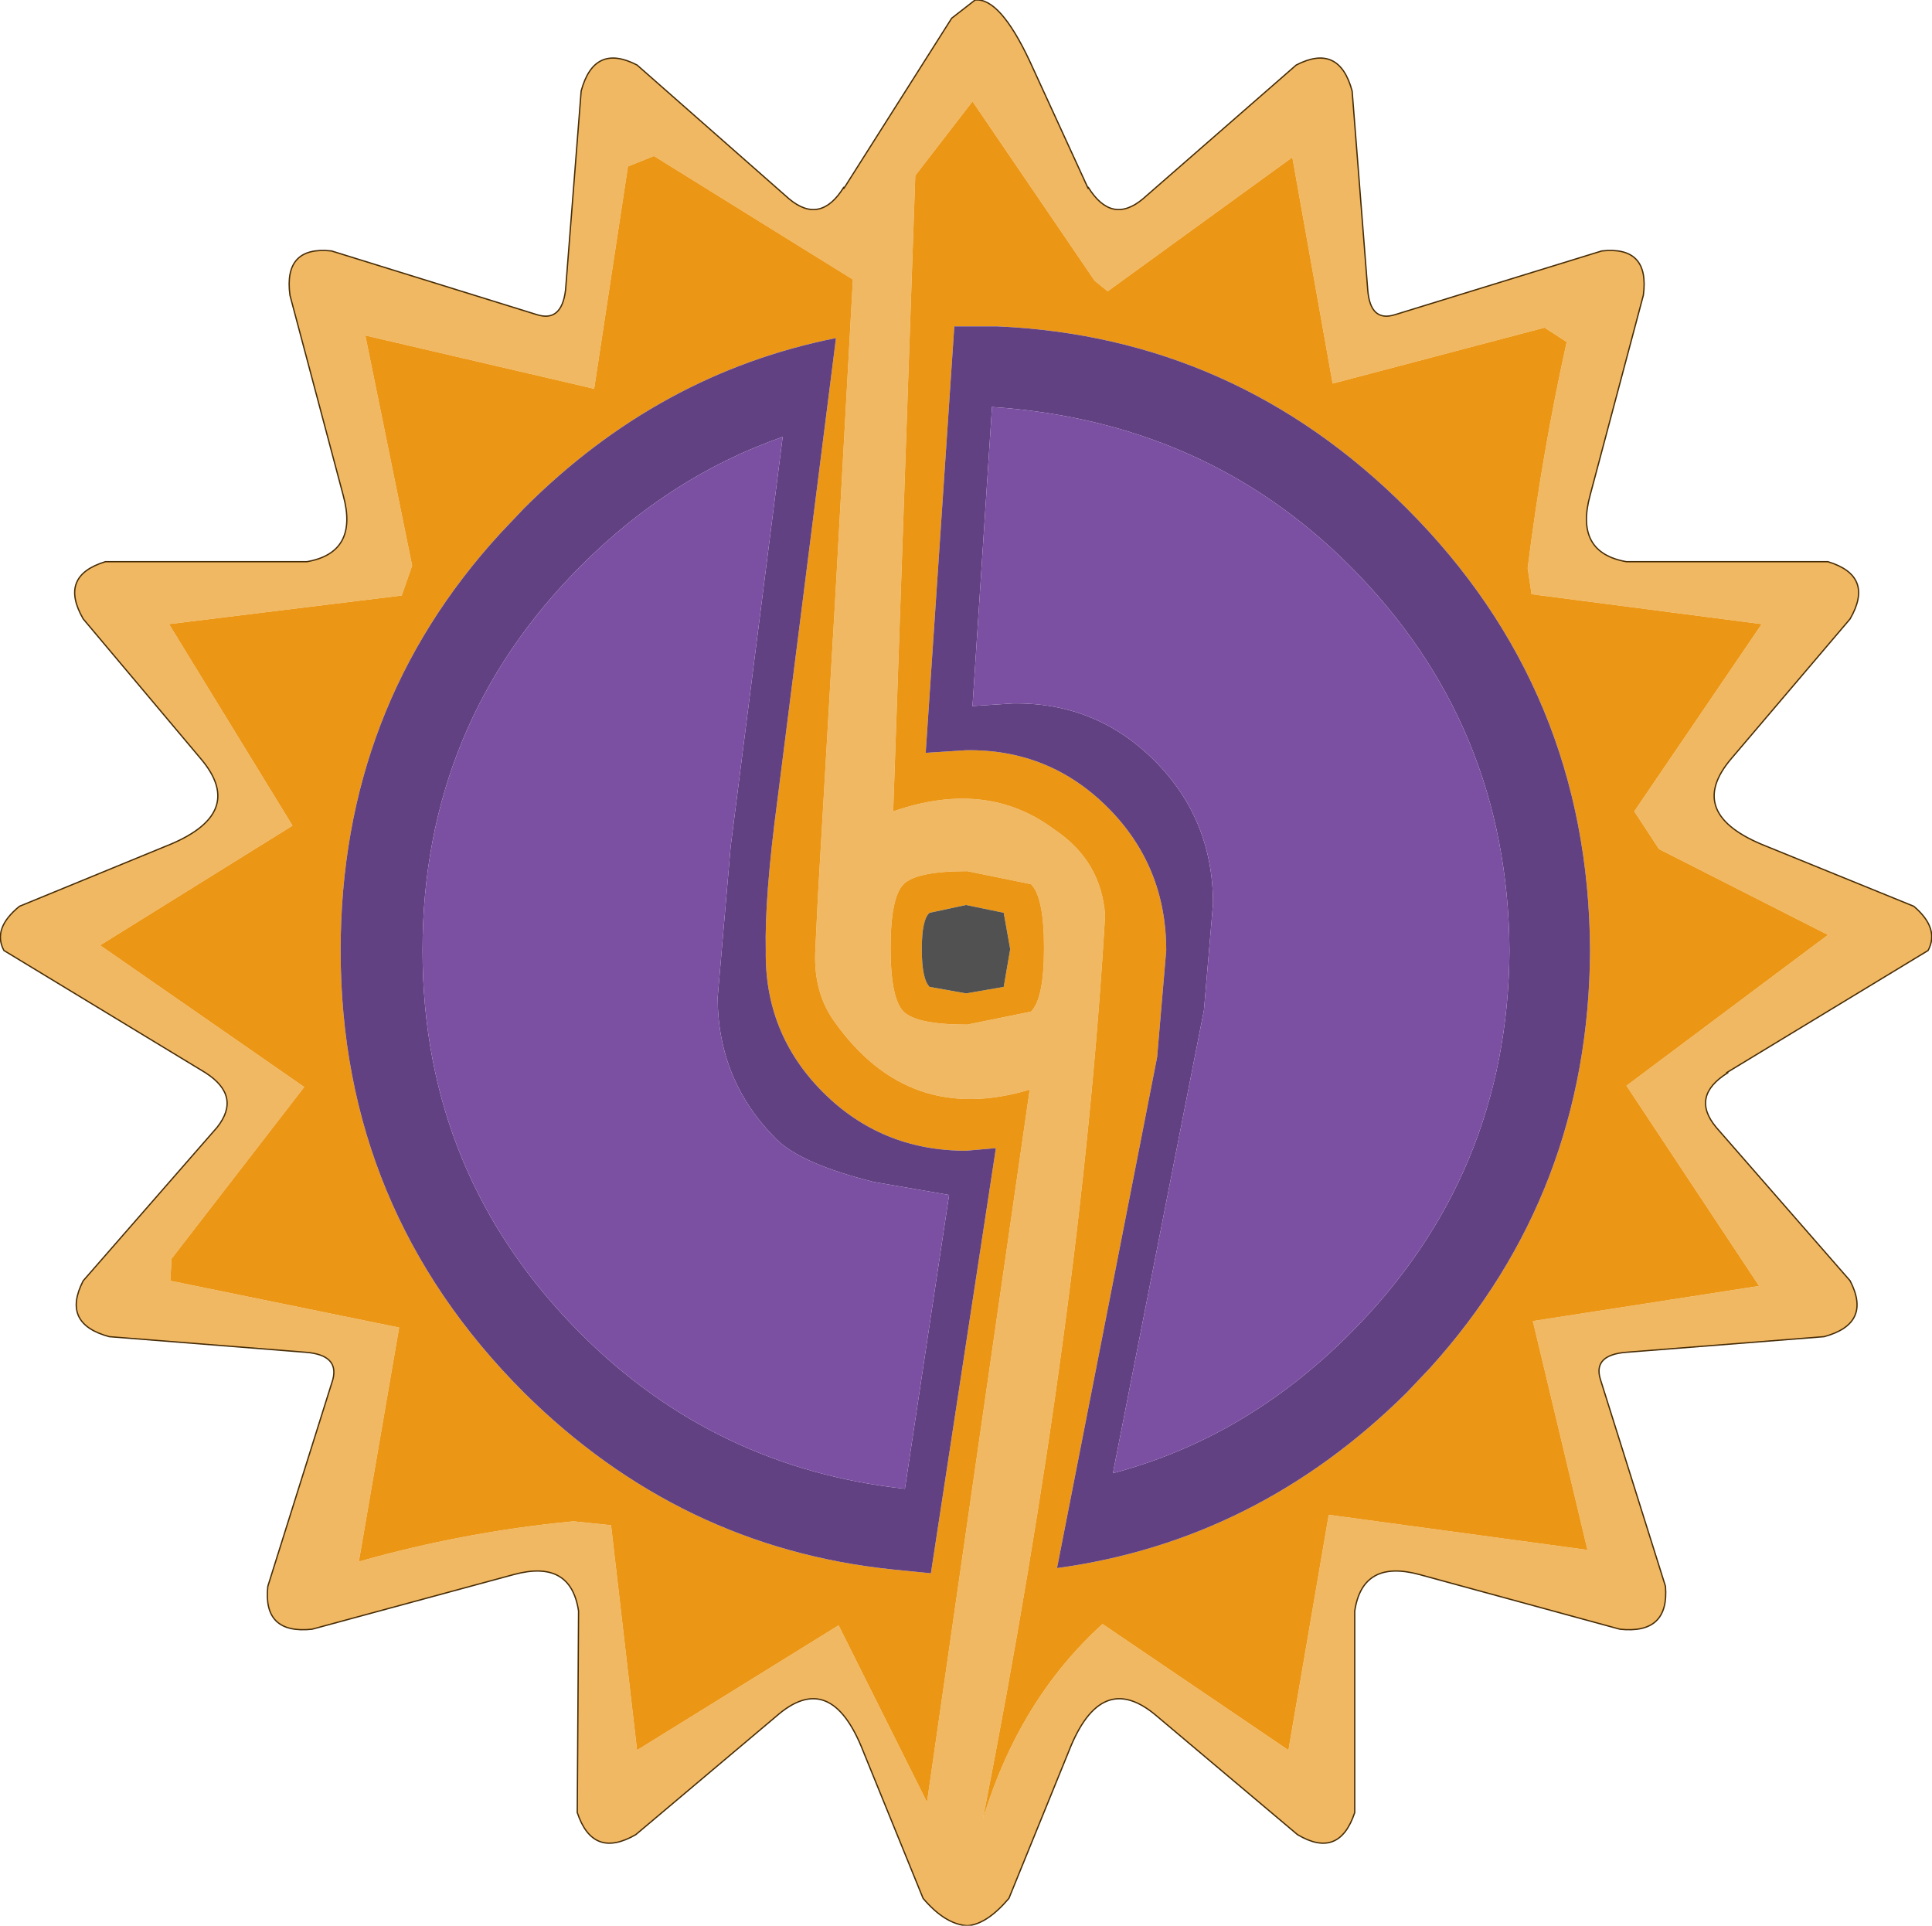 <?xml version="1.0" encoding="UTF-8" standalone="no"?>
<svg xmlns:xlink="http://www.w3.org/1999/xlink" height="74.05px" width="74.3px" xmlns="http://www.w3.org/2000/svg">
  <g transform="matrix(1.0, 0.0, 0.0, 1.0, 37.05, 37.0)">
    <path d="M26.15 -25.65 L24.1 -17.95 Q23.5 -15.75 25.5 -15.4 L33.25 -15.4 Q35.05 -14.85 34.1 -13.2 L29.55 -7.85 Q27.7 -5.7 30.9 -4.45 L36.55 -2.15 Q37.55 -1.3 37.1 -0.45 L29.35 4.25 29.4 4.25 Q27.95 5.15 28.95 6.35 L34.1 12.25 Q34.95 13.9 33.1 14.4 L25.5 15.0 Q24.2 15.1 24.5 16.05 L27.0 24.0 Q27.15 25.85 25.25 25.65 L17.55 23.55 Q15.35 22.95 15.05 24.95 L15.05 32.7 Q14.45 34.5 12.85 33.55 L7.45 29.0 Q5.3 27.15 4.05 30.35 L1.75 36.0 Q0.9 37.0 0.15 37.05 -0.7 37.0 -1.55 36.0 L-3.85 30.35 Q-5.1 27.15 -7.2 29.0 L-12.6 33.55 Q-14.25 34.5 -14.85 32.7 L-14.8 24.95 Q-15.1 22.95 -17.3 23.55 L-25.05 25.65 Q-26.95 25.85 -26.75 24.0 L-24.25 16.05 Q-24.0 15.1 -25.3 15.0 L-32.85 14.4 Q-34.7 13.9 -33.85 12.25 L-28.7 6.35 Q-27.75 5.15 -29.15 4.25 L-36.9 -0.45 Q-37.35 -1.3 -36.3 -2.15 L-30.7 -4.45 Q-27.5 -5.7 -29.35 -7.85 L-33.85 -13.2 Q-34.8 -14.85 -33.0 -15.4 L-25.25 -15.4 Q-23.25 -15.75 -23.85 -17.95 L-25.9 -25.65 Q-26.15 -27.55 -24.3 -27.35 L-16.4 -24.9 Q-15.45 -24.6 -15.3 -25.85 L-14.7 -33.5 Q-14.2 -35.35 -12.55 -34.5 L-6.7 -29.35 Q-5.5 -28.35 -4.6 -29.8 L-4.6 -29.75 -0.45 -36.3 0.45 -37.0 Q1.4 -37.1 2.55 -34.65 L4.8 -29.75 4.8 -29.8 Q5.7 -28.35 6.9 -29.35 L12.8 -34.5 Q14.45 -35.35 14.95 -33.5 L15.55 -25.85 Q15.65 -24.6 16.6 -24.9 L24.55 -27.35 Q26.4 -27.55 26.15 -25.65 M5.05 -26.2 L0.35 -33.1 -1.85 -30.25 -2.7 -5.8 Q0.9 -7.05 3.5 -5.1 5.3 -3.9 5.45 -1.8 4.55 13.55 0.75 32.95 2.15 28.35 5.35 25.45 L12.5 30.3 14.05 21.25 24.0 22.6 21.9 13.8 30.6 12.45 25.5 4.75 33.25 -1.05 26.75 -4.35 25.8 -5.8 30.7 -13.0 21.85 -14.15 21.7 -15.15 Q22.25 -19.55 23.2 -23.85 L22.35 -24.4 14.2 -22.25 12.65 -30.95 5.55 -25.8 5.05 -26.2 M2.6 -3.0 L0.15 -3.5 Q-1.8 -3.5 -2.3 -3.0 -2.8 -2.5 -2.8 -0.55 -2.8 1.4 -2.3 1.9 -1.8 2.4 0.15 2.4 L2.6 1.9 Q3.1 1.4 3.1 -0.55 3.1 -2.5 2.6 -3.0 M-11.9 -31.0 L-12.9 -30.6 -14.2 -22.05 -23.0 -24.1 -21.2 -15.25 -21.6 -14.1 -30.55 -13.0 -25.8 -5.25 -33.2 -0.65 -25.35 4.8 -30.45 11.4 -30.5 12.25 -21.7 14.05 -23.25 23.05 Q-19.2 21.9 -15.0 21.5 L-13.55 21.65 -12.55 30.3 -4.8 25.5 -1.4 32.3 2.55 4.9 Q-2.1 6.3 -4.95 2.3 -5.75 1.2 -5.7 -0.35 L-5.6 -2.45 -4.9 -14.5 -4.25 -26.25 -11.9 -31.0" fill="#f1b863" fill-rule="evenodd" stroke="none"/>
    <path d="M5.05 -26.2 L5.55 -25.8 12.65 -30.95 14.2 -22.25 22.35 -24.4 23.2 -23.85 Q22.25 -19.55 21.7 -15.15 L21.85 -14.15 30.7 -13.0 25.8 -5.8 26.75 -4.35 33.25 -1.05 25.5 4.75 30.6 12.45 21.9 13.8 24.0 22.6 14.05 21.25 12.5 30.3 5.35 25.45 Q2.15 28.35 0.75 32.95 4.55 13.55 5.45 -1.8 5.3 -3.9 3.5 -5.1 0.9 -7.05 -2.7 -5.8 L-1.85 -30.25 0.35 -33.1 5.05 -26.2 M2.6 -3.0 Q3.1 -2.5 3.1 -0.55 3.1 1.4 2.6 1.9 L0.15 2.4 Q-1.8 2.4 -2.3 1.9 -2.8 1.4 -2.8 -0.55 -2.8 -2.5 -2.3 -3.0 -1.8 -3.5 0.15 -3.5 L2.6 -3.0 M0.1 -2.2 L-1.3 -1.9 Q-1.6 -1.65 -1.6 -0.5 -1.6 0.65 -1.3 0.95 L0.1 1.2 1.55 0.95 1.8 -0.5 1.55 -1.9 0.1 -2.2 M1.25 7.15 L0.1 7.25 Q-3.15 7.25 -5.4 5.0 -7.65 2.75 -7.6 -0.45 -7.65 -2.5 -7.15 -6.25 L-4.9 -24.0 Q-11.7 -22.65 -16.9 -17.45 L-17.8 -16.5 Q-23.95 -9.8 -23.95 -0.45 -23.95 9.5 -16.9 16.55 -10.9 22.5 -2.75 23.35 L-1.25 23.5 1.25 7.15 M5.55 -5.95 Q7.8 -3.7 7.8 -0.45 L7.45 3.65 3.6 23.3 Q11.3 22.25 17.05 16.55 L17.95 15.6 Q24.05 8.85 24.1 -0.45 24.05 -10.45 17.05 -17.45 10.45 -24.05 1.3 -24.45 L-0.35 -24.45 -1.45 -8.05 0.1 -8.15 Q3.3 -8.2 5.55 -5.95 M-11.9 -31.0 L-4.25 -26.25 -4.9 -14.5 -5.6 -2.45 -5.7 -0.35 Q-5.75 1.2 -4.95 2.3 -2.1 6.3 2.55 4.9 L-1.4 32.3 -4.8 25.5 -12.55 30.3 -13.55 21.65 -15.0 21.5 Q-19.2 21.9 -23.25 23.05 L-21.7 14.05 -30.5 12.25 -30.45 11.4 -25.35 4.8 -33.2 -0.65 -25.8 -5.25 -30.55 -13.0 -21.6 -14.1 -21.2 -15.25 -23.0 -24.1 -14.2 -22.05 -12.9 -30.6 -11.9 -31.0" fill="#eb9615" fill-rule="evenodd" stroke="none"/>
    <path d="M0.35 -9.85 L1.9 -9.95 Q5.1 -10.0 7.35 -7.75 9.6 -5.5 9.6 -2.25 L9.25 1.85 5.75 19.65 Q10.85 18.3 14.85 14.3 20.95 8.2 21.0 -0.45 20.95 -9.15 14.85 -15.25 9.3 -20.8 1.1 -21.35 L0.35 -9.85 M5.55 -5.95 Q3.3 -8.2 0.1 -8.15 L-1.45 -8.05 -0.35 -24.45 1.3 -24.45 Q10.45 -24.05 17.05 -17.45 24.05 -10.45 24.1 -0.45 24.05 8.85 17.95 15.6 L17.05 16.55 Q11.3 22.25 3.6 23.3 L7.45 3.65 7.8 -0.45 Q7.8 -3.7 5.55 -5.95 M1.25 7.15 L-1.25 23.5 -2.75 23.35 Q-10.9 22.5 -16.9 16.55 -23.95 9.5 -23.95 -0.45 -23.95 -9.8 -17.8 -16.5 L-16.9 -17.45 Q-11.7 -22.65 -4.9 -24.0 L-7.15 -6.25 Q-7.65 -2.5 -7.6 -0.45 -7.65 2.75 -5.4 5.0 -3.15 7.25 0.1 7.25 L1.25 7.15 M-8.95 -4.45 L-6.95 -20.2 Q-11.25 -18.7 -14.7 -15.25 -20.8 -9.15 -20.8 -0.45 -20.8 8.2 -14.7 14.3 -9.55 19.45 -2.25 20.25 L-0.55 8.95 -3.45 8.45 Q-6.25 7.75 -7.2 6.8 -9.45 4.55 -9.45 1.35 L-8.95 -4.45" fill="#624183" fill-rule="evenodd" stroke="none"/>
    <path d="M0.1 -2.2 L1.55 -1.9 1.8 -0.5 1.55 0.95 0.1 1.2 -1.3 0.95 Q-1.6 0.65 -1.6 -0.5 -1.6 -1.65 -1.3 -1.9 L0.1 -2.2" fill="#515151" fill-rule="evenodd" stroke="none"/>
    <path d="M0.35 -9.85 L1.1 -21.35 Q9.3 -20.8 14.85 -15.25 20.95 -9.15 21.0 -0.45 20.95 8.2 14.85 14.3 10.85 18.3 5.75 19.65 L9.25 1.85 9.6 -2.25 Q9.6 -5.5 7.35 -7.75 5.1 -10.0 1.9 -9.95 L0.35 -9.85 M-8.95 -4.45 L-9.45 1.35 Q-9.45 4.55 -7.2 6.8 -6.25 7.75 -3.45 8.45 L-0.55 8.95 -2.25 20.25 Q-9.55 19.45 -14.7 14.3 -20.8 8.2 -20.8 -0.45 -20.8 -9.15 -14.7 -15.25 -11.25 -18.7 -6.95 -20.2 L-8.95 -4.45" fill="#7b50a2" fill-rule="evenodd" stroke="none"/>
    <path d="M26.15 -25.65 L24.1 -17.95 Q23.5 -15.75 25.5 -15.4 L33.25 -15.4 Q35.05 -14.85 34.1 -13.2 L29.55 -7.85 Q27.7 -5.7 30.9 -4.45 L36.55 -2.15 Q37.55 -1.3 37.1 -0.45 L29.35 4.25 29.4 4.25 Q27.95 5.15 28.95 6.35 L34.1 12.25 Q34.95 13.9 33.1 14.4 L25.5 15.0 Q24.2 15.1 24.5 16.05 L27.0 24.0 Q27.15 25.85 25.25 25.65 L17.55 23.55 Q15.35 22.95 15.05 24.95 L15.05 32.7 Q14.45 34.5 12.85 33.55 L7.45 29.0 Q5.3 27.15 4.05 30.35 L1.75 36.0 Q0.9 37.0 0.15 37.05 -0.7 37.0 -1.55 36.0 L-3.85 30.35 Q-5.1 27.15 -7.2 29.0 L-12.6 33.55 Q-14.25 34.5 -14.85 32.7 L-14.8 24.95 Q-15.1 22.95 -17.3 23.55 L-25.05 25.65 Q-26.95 25.85 -26.75 24.0 L-24.25 16.05 Q-24.0 15.1 -25.3 15.0 L-32.85 14.4 Q-34.7 13.9 -33.85 12.25 L-28.7 6.35 Q-27.75 5.15 -29.15 4.25 L-36.9 -0.45 Q-37.35 -1.3 -36.3 -2.15 L-30.7 -4.45 Q-27.5 -5.7 -29.35 -7.85 L-33.85 -13.2 Q-34.8 -14.85 -33.0 -15.4 L-25.25 -15.4 Q-23.25 -15.75 -23.85 -17.95 L-25.9 -25.65 Q-26.15 -27.55 -24.3 -27.35 L-16.4 -24.9 Q-15.45 -24.6 -15.3 -25.85 L-14.7 -33.5 Q-14.2 -35.35 -12.55 -34.5 L-6.7 -29.35 Q-5.5 -28.35 -4.6 -29.8 L-4.6 -29.75 -0.45 -36.3 0.45 -37.0 Q1.4 -37.1 2.55 -34.65 L4.8 -29.75 4.8 -29.8 Q5.7 -28.35 6.9 -29.35 L12.8 -34.5 Q14.45 -35.35 14.95 -33.5 L15.55 -25.85 Q15.65 -24.6 16.6 -24.9 L24.55 -27.35 Q26.4 -27.55 26.15 -25.65 Z" fill="none" stroke="#462c06" stroke-linecap="round" stroke-linejoin="round" stroke-width="0.05"/>
  </g>
</svg>
